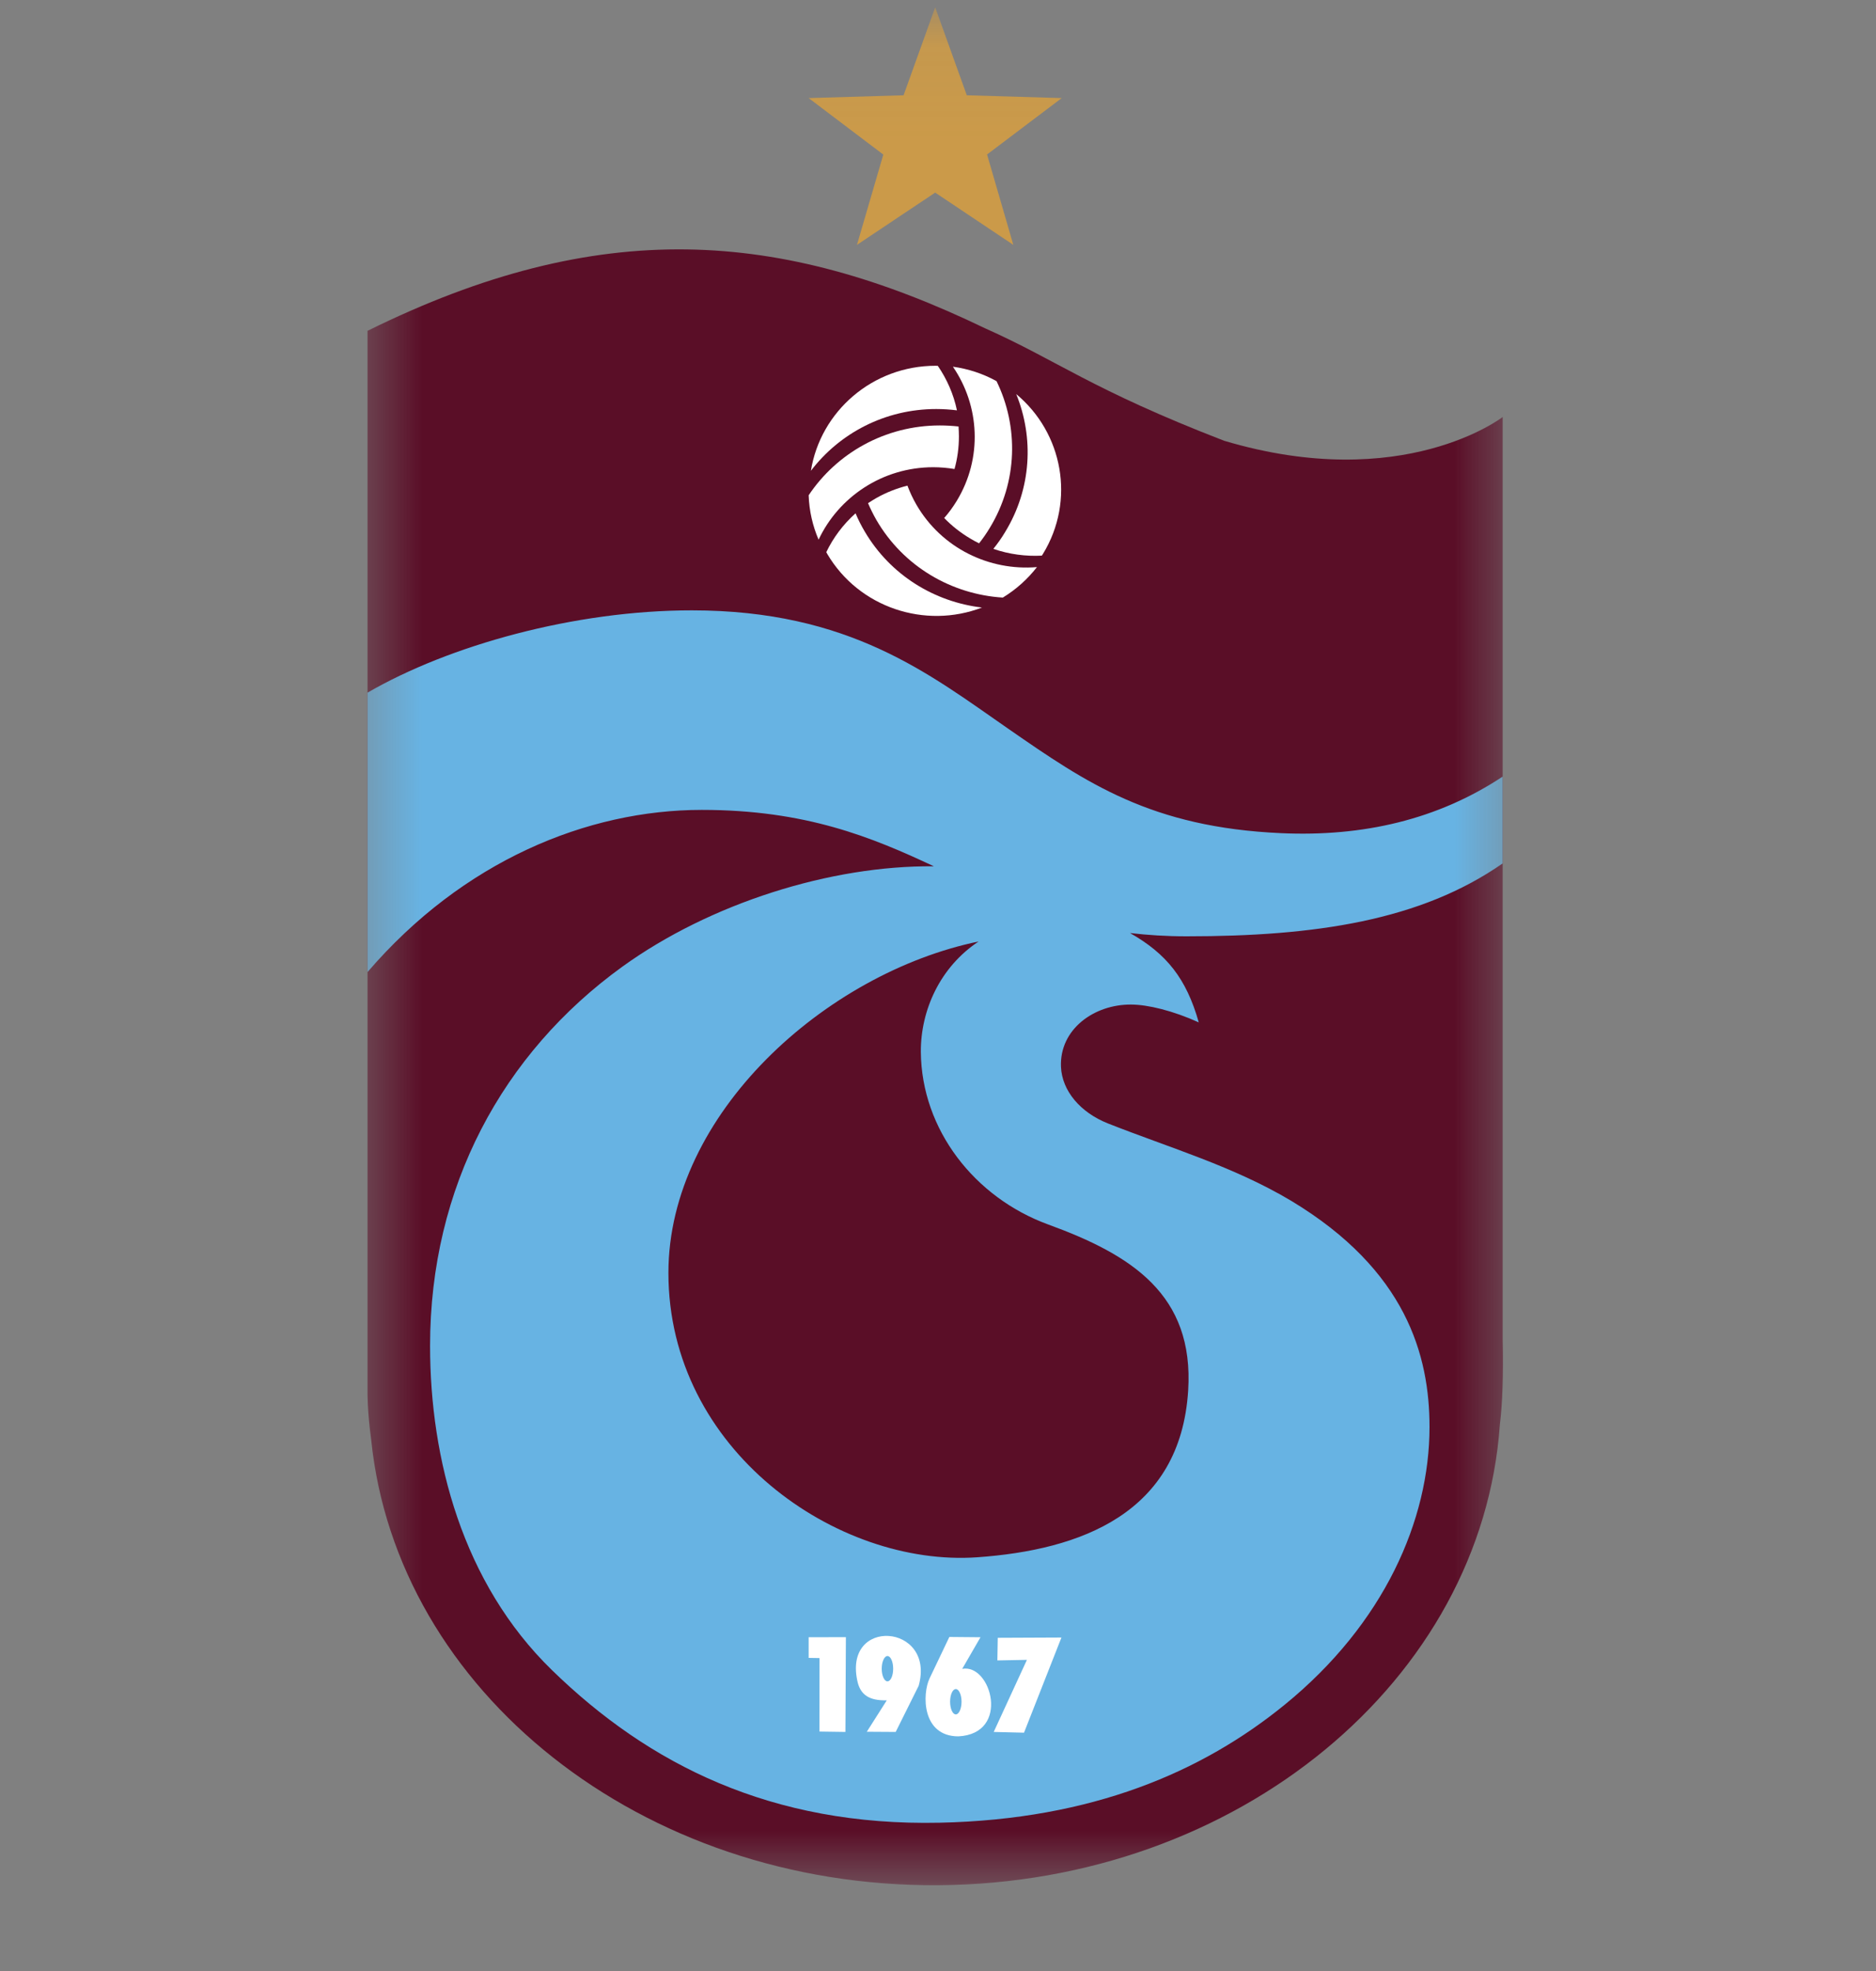 <svg width="20" height="21" viewBox="0 0 20 21" fill="none" xmlns="http://www.w3.org/2000/svg">
    <rect x="0" y="0" width="20" height="21" fill="#808080" stroke="none"/>
    <g clipPath="url(#clip0_6190_139837)">
        <mask id="mask0_6190_139837" style="mask-type:luminance" maskUnits="userSpaceOnUse" x="3" y="0" width="14" height="21">
            <path d="M3.75 0.078H16.195V20.078H3.75V0.078Z" fill="white" />
        </mask>
        <g mask="url(#mask0_6190_139837)">
            <path fillRule="evenodd" clipRule="evenodd" d="M16.02 14.261C16.02 14.227 16.02 14.183 16.02 14.149V4.443C16.02 4.443 14.96 5.265 13.05 4.696C11.625 4.145 11.278 3.843 10.5 3.497C8.318 2.446 6.399 2.3 3.918 3.525V14.834C3.918 14.834 3.915 15.028 3.957 15.338C4.229 18.017 6.838 20.108 10.004 20.086C13.2 20.064 15.8 17.898 15.99 15.179C16.018 14.947 16.028 14.661 16.02 14.261Z" fill="#5A0E27" />
            <path fillRule="evenodd" clipRule="evenodd" d="M16.02 9.199C15.145 9.809 14.02 9.976 12.65 9.976C12.435 9.976 12.235 9.963 12.047 9.941C12.435 10.161 12.647 10.423 12.78 10.893C12.506 10.769 12.237 10.703 12.057 10.703C11.665 10.701 11.295 10.965 11.311 11.366C11.322 11.624 11.519 11.853 11.81 11.969C12.474 12.231 13.151 12.427 13.767 12.795C14.992 13.533 15.24 14.442 15.24 15.204C15.24 16.195 14.756 17.3 13.696 18.163C12.818 18.878 11.645 19.385 10.02 19.42C8.224 19.459 6.916 18.799 5.884 17.794C4.93 16.866 4.585 15.544 4.585 14.339C4.585 12.646 5.357 11.223 6.634 10.3C7.571 9.624 8.857 9.219 9.956 9.23C9.293 8.919 8.588 8.629 7.482 8.629C6.26 8.629 4.935 9.174 3.918 10.357V7.38C4.787 6.876 6.125 6.503 7.375 6.503C9.06 6.503 9.908 7.182 10.75 7.765C11.584 8.343 12.272 8.815 13.659 8.877C14.527 8.916 15.323 8.735 16.02 8.274V9.199ZM10.433 10.031C8.803 10.368 7.126 11.868 7.126 13.562C7.126 15.453 8.927 16.697 10.419 16.592C11.518 16.514 12.585 16.127 12.667 14.815C12.731 13.793 12.064 13.37 11.174 13.046C10.392 12.76 9.824 12.038 9.817 11.207C9.815 10.762 10.023 10.302 10.433 10.031Z" fill="#67B3E3" />
            <path fillRule="evenodd" clipRule="evenodd" d="M10.19 17.996C10.156 17.996 10.129 18.056 10.129 18.131C10.129 18.206 10.156 18.266 10.19 18.266C10.223 18.266 10.251 18.206 10.251 18.131C10.251 18.056 10.223 17.996 10.19 17.996ZM10.121 17.441L10.453 17.444L10.258 17.781C10.567 17.721 10.777 18.473 10.216 18.5C9.824 18.498 9.832 18.046 9.91 17.883L10.121 17.441Z" fill="white" />
            <path fillRule="evenodd" clipRule="evenodd" d="M9.018 17.443L9.013 18.453L8.736 18.449L8.737 17.666L8.621 17.664L8.621 17.444L9.018 17.443Z" fill="white" />
            <path fillRule="evenodd" clipRule="evenodd" d="M10.637 17.45L10.633 17.691L10.948 17.685L10.594 18.453L10.917 18.461L11.316 17.447L10.637 17.45Z" fill="white" />
            <path fillRule="evenodd" clipRule="evenodd" d="M9.461 17.644C9.495 17.644 9.522 17.705 9.522 17.779C9.522 17.854 9.495 17.914 9.461 17.914C9.428 17.914 9.4 17.854 9.4 17.779C9.4 17.705 9.428 17.644 9.461 17.644ZM9.454 18.116L9.241 18.451L9.549 18.453L9.794 17.961C9.979 17.295 8.971 17.222 9.145 17.93C9.18 18.058 9.268 18.121 9.454 18.116Z" fill="white" />
            <path d="M9.97 0.078L10.307 1.015L11.319 1.045L10.523 1.646L10.803 2.609L9.97 2.052L9.136 2.609L9.417 1.647L8.621 1.045L9.633 1.015L9.97 0.078Z" fill="#CB9A49" />
            <path d="M10.202 4.372C10.166 4.2 10.095 4.039 9.998 3.898C9.99 3.898 9.983 3.897 9.975 3.897C9.303 3.897 8.747 4.382 8.645 5.016C8.95 4.616 9.435 4.358 9.981 4.358C10.056 4.358 10.13 4.363 10.202 4.372Z" fill="white" />
            <path d="M10.019 4.533C9.435 4.533 8.92 4.829 8.621 5.277C8.627 5.444 8.664 5.604 8.727 5.75C8.941 5.295 9.408 4.978 9.95 4.978C10.027 4.978 10.102 4.985 10.176 4.997C10.207 4.886 10.223 4.769 10.223 4.648C10.223 4.613 10.221 4.578 10.219 4.544C10.153 4.537 10.087 4.533 10.019 4.533Z" fill="white" />
            <path d="M9.121 5.469C8.988 5.588 8.883 5.729 8.809 5.883C8.812 5.889 8.816 5.896 8.82 5.903C9.158 6.475 9.863 6.705 10.469 6.473C9.966 6.414 9.495 6.131 9.22 5.665C9.182 5.601 9.149 5.536 9.121 5.469Z" fill="white" />
            <path d="M9.342 5.538C9.632 6.039 10.148 6.333 10.691 6.367C10.835 6.279 10.957 6.168 11.055 6.042C10.548 6.085 10.038 5.841 9.769 5.376C9.731 5.31 9.7 5.243 9.674 5.174C9.561 5.203 9.449 5.246 9.343 5.306C9.312 5.324 9.283 5.342 9.254 5.361C9.28 5.421 9.309 5.48 9.342 5.538Z" fill="white" />
            <path d="M10.59 5.848C10.759 5.906 10.935 5.929 11.107 5.92C11.112 5.913 11.116 5.907 11.12 5.9C11.466 5.333 11.332 4.612 10.834 4.199C11.023 4.663 10.998 5.206 10.716 5.668C10.678 5.732 10.635 5.792 10.59 5.848Z" fill="white" />
            <path d="M10.551 5.626C10.852 5.132 10.86 4.544 10.624 4.061C10.476 3.979 10.318 3.929 10.159 3.907C10.444 4.322 10.478 4.88 10.199 5.338C10.159 5.403 10.115 5.464 10.066 5.519C10.147 5.603 10.241 5.677 10.346 5.739C10.376 5.757 10.407 5.774 10.438 5.789C10.478 5.738 10.516 5.684 10.551 5.626Z" fill="white" />
        </g>
    </g>
    <defs>
        <clipPath id="clip0_6190_139837">
            <rect width="12.444" height="20" fill="white" transform="translate(3.75 0.078)" />
        </clipPath>
    </defs>
</svg>